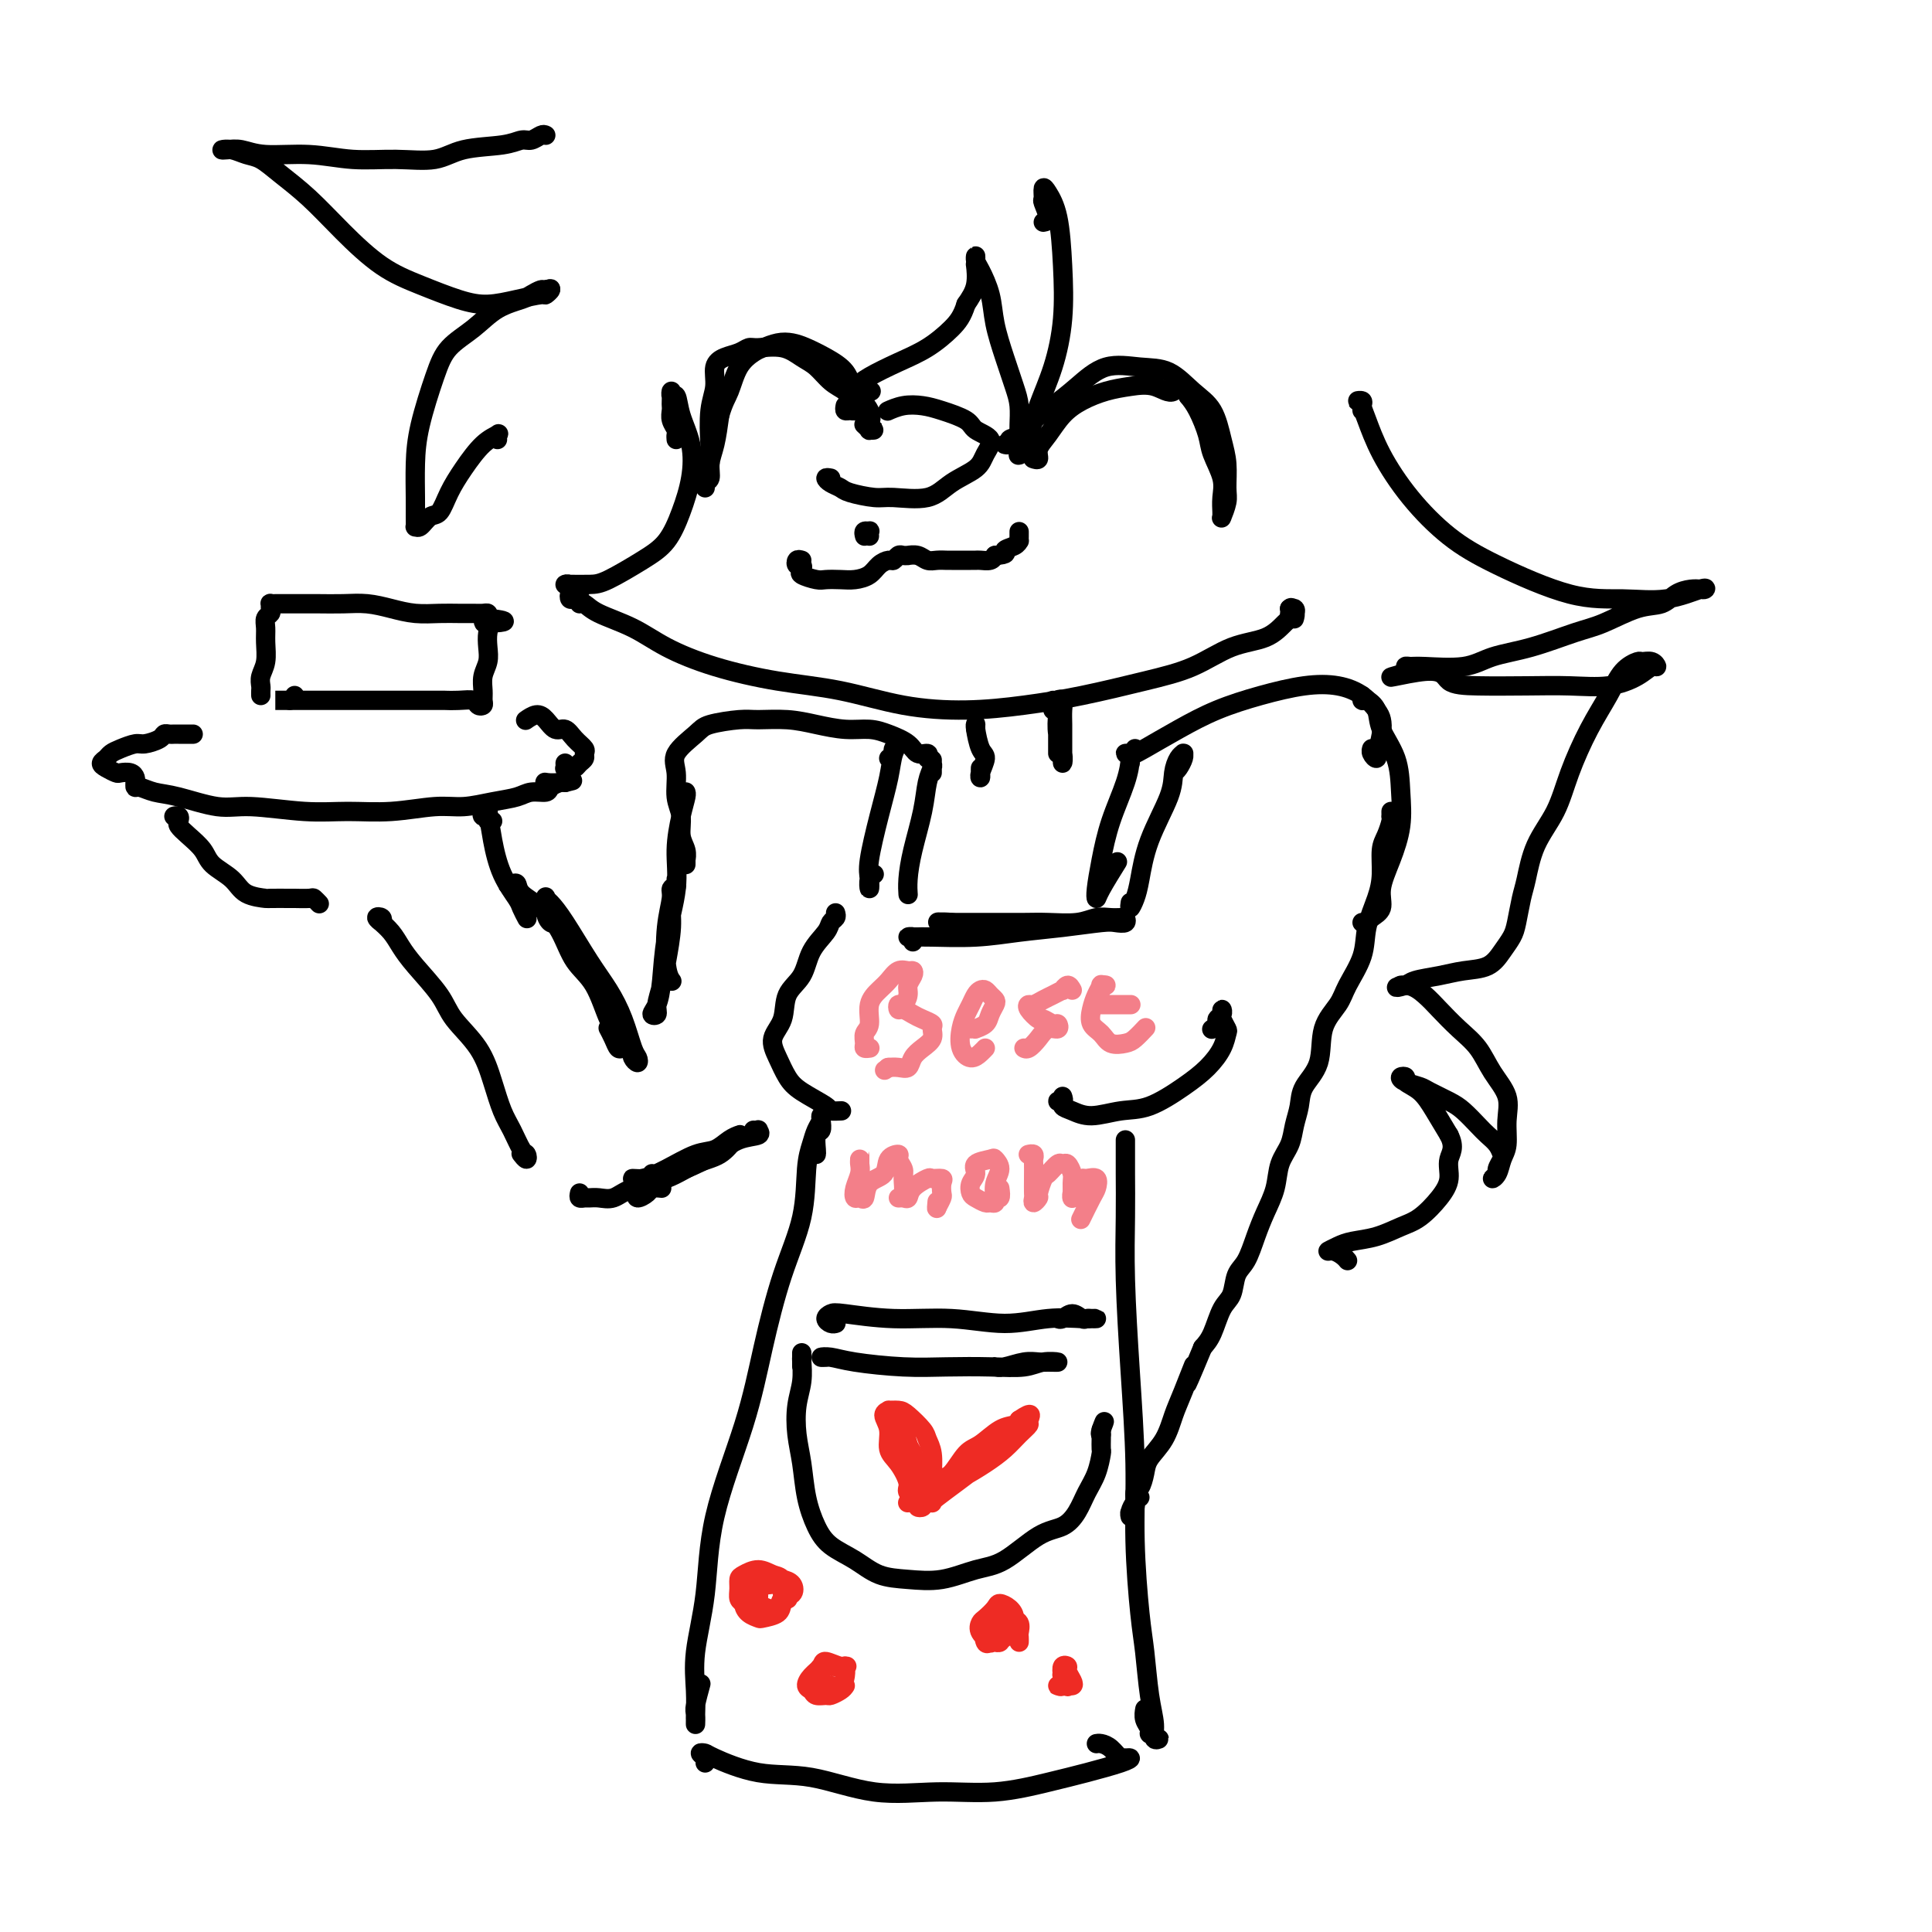 <svg viewBox='0 0 400 400' version='1.1' xmlns='http://www.w3.org/2000/svg' xmlns:xlink='http://www.w3.org/1999/xlink'><g fill='none' stroke='#000000' stroke-width='4' stroke-linecap='round' stroke-linejoin='round'><path d='M140,91c-0.030,-0.356 -0.061,-0.712 0,-1c0.061,-0.288 0.212,-0.509 0,-1c-0.212,-0.491 -0.789,-1.250 -1,-2c-0.211,-0.750 -0.057,-1.489 0,-2c0.057,-0.511 0.019,-0.795 0,-1c-0.019,-0.205 -0.017,-0.332 0,-1c0.017,-0.668 0.050,-1.879 0,-2c-0.050,-0.121 -0.184,0.846 0,1c0.184,0.154 0.685,-0.505 1,0c0.315,0.505 0.444,2.176 1,4c0.556,1.824 1.537,3.803 2,6c0.463,2.197 0.406,4.613 0,7c-0.406,2.387 -1.160,4.745 -2,7c-0.840,2.255 -1.766,4.408 -3,6c-1.234,1.592 -2.776,2.623 -5,4c-2.224,1.377 -5.130,3.100 -7,4c-1.870,0.900 -2.704,0.977 -4,1c-1.296,0.023 -3.054,-0.008 -4,0c-0.946,0.008 -1.078,0.054 -1,0c0.078,-0.054 0.367,-0.207 1,0c0.633,0.207 1.609,0.773 2,1c0.391,0.227 0.195,0.113 0,0'/><path d='M120,125c-0.314,-0.460 -0.628,-0.920 -1,-1c-0.372,-0.080 -0.802,0.218 -1,0c-0.198,-0.218 -0.165,-0.954 0,-1c0.165,-0.046 0.462,0.598 1,1c0.538,0.402 1.316,0.561 2,1c0.684,0.439 1.272,1.157 3,2c1.728,0.843 4.596,1.810 7,3c2.404,1.190 4.346,2.602 7,4c2.654,1.398 6.021,2.782 10,4c3.979,1.218 8.569,2.271 13,3c4.431,0.729 8.703,1.132 13,2c4.297,0.868 8.621,2.199 13,3c4.379,0.801 8.815,1.072 13,1c4.185,-0.072 8.119,-0.488 12,-1c3.881,-0.512 7.710,-1.119 12,-2c4.290,-0.881 9.040,-2.035 13,-3c3.960,-0.965 7.131,-1.739 10,-3c2.869,-1.261 5.435,-3.007 8,-4c2.565,-0.993 5.129,-1.233 7,-2c1.871,-0.767 3.048,-2.061 4,-3c0.952,-0.939 1.679,-1.522 2,-2c0.321,-0.478 0.234,-0.851 0,-1c-0.234,-0.149 -0.617,-0.075 -1,0'/><path d='M267,126c0.713,-0.686 -0.005,0.600 0,1c0.005,0.400 0.732,-0.085 1,0c0.268,0.085 0.077,0.738 0,1c-0.077,0.262 -0.038,0.131 0,0'/><path d='M209,92c-0.547,-0.027 -1.095,-0.055 -1,0c0.095,0.055 0.832,0.192 1,0c0.168,-0.192 -0.231,-0.714 0,-1c0.231,-0.286 1.094,-0.337 2,-1c0.906,-0.663 1.854,-1.939 3,-3c1.146,-1.061 2.490,-1.905 4,-3c1.510,-1.095 3.187,-2.439 5,-4c1.813,-1.561 3.763,-3.340 6,-4c2.237,-0.660 4.760,-0.200 7,0c2.240,0.200 4.198,0.141 6,1c1.802,0.859 3.449,2.635 5,4c1.551,1.365 3.005,2.318 4,4c0.995,1.682 1.531,4.094 2,6c0.469,1.906 0.872,3.305 1,5c0.128,1.695 -0.018,3.684 0,5c0.018,1.316 0.201,1.959 0,3c-0.201,1.041 -0.786,2.481 -1,3c-0.214,0.519 -0.055,0.118 0,0c0.055,-0.118 0.008,0.047 0,0c-0.008,-0.047 0.024,-0.307 0,-1c-0.024,-0.693 -0.103,-1.820 0,-3c0.103,-1.180 0.390,-2.413 0,-4c-0.390,-1.587 -1.455,-3.529 -2,-5c-0.545,-1.471 -0.570,-2.473 -1,-4c-0.430,-1.527 -1.266,-3.579 -2,-5c-0.734,-1.421 -1.367,-2.210 -2,-3'/><path d='M246,82c-1.584,-4.036 -2.044,-1.626 -3,-1c-0.956,0.626 -2.409,-0.532 -4,-1c-1.591,-0.468 -3.322,-0.246 -5,0c-1.678,0.246 -3.305,0.516 -5,1c-1.695,0.484 -3.458,1.181 -5,2c-1.542,0.819 -2.862,1.761 -4,3c-1.138,1.239 -2.095,2.777 -3,4c-0.905,1.223 -1.758,2.132 -2,3c-0.242,0.868 0.127,1.695 0,2c-0.127,0.305 -0.751,0.087 -1,0c-0.249,-0.087 -0.125,-0.044 0,0'/><path d='M175,84c-0.082,0.430 -0.164,0.859 0,1c0.164,0.141 0.575,-0.007 1,0c0.425,0.007 0.865,0.169 1,0c0.135,-0.169 -0.036,-0.668 0,-1c0.036,-0.332 0.278,-0.497 0,-1c-0.278,-0.503 -1.076,-1.344 -2,-2c-0.924,-0.656 -1.974,-1.128 -3,-2c-1.026,-0.872 -2.029,-2.143 -3,-3c-0.971,-0.857 -1.912,-1.298 -3,-2c-1.088,-0.702 -2.325,-1.664 -4,-2c-1.675,-0.336 -3.787,-0.047 -5,0c-1.213,0.047 -1.525,-0.147 -2,0c-0.475,0.147 -1.112,0.637 -2,1c-0.888,0.363 -2.028,0.600 -3,1c-0.972,0.400 -1.776,0.964 -2,2c-0.224,1.036 0.132,2.546 0,4c-0.132,1.454 -0.753,2.853 -1,5c-0.247,2.147 -0.120,5.041 0,7c0.120,1.959 0.232,2.982 0,4c-0.232,1.018 -0.809,2.030 -1,3c-0.191,0.970 0.004,1.900 0,2c-0.004,0.100 -0.208,-0.628 0,-1c0.208,-0.372 0.829,-0.388 1,-1c0.171,-0.612 -0.108,-1.818 0,-3c0.108,-1.182 0.602,-2.338 1,-4c0.398,-1.662 0.699,-3.831 1,-6'/><path d='M149,86c0.839,-2.886 1.435,-3.600 2,-5c0.565,-1.400 1.099,-3.486 2,-5c0.901,-1.514 2.169,-2.456 3,-3c0.831,-0.544 1.225,-0.690 2,-1c0.775,-0.310 1.931,-0.782 3,-1c1.069,-0.218 2.053,-0.180 3,0c0.947,0.180 1.859,0.502 3,1c1.141,0.498 2.513,1.173 4,2c1.487,0.827 3.091,1.805 4,3c0.909,1.195 1.124,2.608 2,4c0.876,1.392 2.413,2.765 3,4c0.587,1.235 0.225,2.332 0,3c-0.225,0.668 -0.313,0.907 0,1c0.313,0.093 1.026,0.039 1,0c-0.026,-0.039 -0.790,-0.062 -1,0c-0.210,0.062 0.136,0.209 0,0c-0.136,-0.209 -0.753,-0.774 -1,-1c-0.247,-0.226 -0.123,-0.113 0,0'/><path d='M179,111c-0.113,-0.431 -0.226,-0.861 0,-1c0.226,-0.139 0.793,0.014 1,0c0.207,-0.014 0.056,-0.196 0,0c-0.056,0.196 -0.016,0.770 0,1c0.016,0.230 0.008,0.115 0,0'/><path d='M172,99c-0.482,-0.089 -0.964,-0.178 -1,0c-0.036,0.178 0.374,0.621 1,1c0.626,0.379 1.469,0.692 2,1c0.531,0.308 0.752,0.609 2,1c1.248,0.391 3.525,0.870 5,1c1.475,0.130 2.149,-0.089 4,0c1.851,0.089 4.881,0.487 7,0c2.119,-0.487 3.328,-1.860 5,-3c1.672,-1.140 3.807,-2.049 5,-3c1.193,-0.951 1.442,-1.946 2,-3c0.558,-1.054 1.423,-2.167 1,-3c-0.423,-0.833 -2.136,-1.387 -3,-2c-0.864,-0.613 -0.880,-1.285 -2,-2c-1.120,-0.715 -3.344,-1.474 -5,-2c-1.656,-0.526 -2.745,-0.821 -4,-1c-1.255,-0.179 -2.677,-0.244 -4,0c-1.323,0.244 -2.549,0.796 -3,1c-0.451,0.204 -0.129,0.058 0,0c0.129,-0.058 0.064,-0.029 0,0'/><path d='M166,116c-0.394,-0.120 -0.788,-0.240 -1,0c-0.212,0.240 -0.243,0.838 0,1c0.243,0.162 0.760,-0.114 1,0c0.240,0.114 0.203,0.619 0,1c-0.203,0.381 -0.571,0.639 0,1c0.571,0.361 2.082,0.827 3,1c0.918,0.173 1.243,0.054 2,0c0.757,-0.054 1.947,-0.043 3,0c1.053,0.043 1.970,0.118 3,0c1.030,-0.118 2.174,-0.428 3,-1c0.826,-0.572 1.334,-1.407 2,-2c0.666,-0.593 1.489,-0.944 2,-1c0.511,-0.056 0.710,0.181 1,0c0.290,-0.181 0.672,-0.782 1,-1c0.328,-0.218 0.602,-0.055 1,0c0.398,0.055 0.921,0.001 1,0c0.079,-0.001 -0.287,0.052 0,0c0.287,-0.052 1.228,-0.210 2,0c0.772,0.210 1.375,0.788 2,1c0.625,0.212 1.270,0.057 2,0c0.730,-0.057 1.544,-0.015 2,0c0.456,0.015 0.555,0.004 1,0c0.445,-0.004 1.236,-0.000 2,0c0.764,0.000 1.500,-0.003 2,0c0.500,0.003 0.763,0.011 1,0c0.237,-0.011 0.448,-0.041 1,0c0.552,0.041 1.443,0.155 2,0c0.557,-0.155 0.778,-0.577 1,-1'/><path d='M206,115c3.132,-0.183 1.964,-0.640 2,-1c0.036,-0.360 1.278,-0.623 2,-1c0.722,-0.377 0.926,-0.868 1,-1c0.074,-0.132 0.020,0.094 0,0c-0.020,-0.094 -0.005,-0.509 0,-1c0.005,-0.491 0.001,-1.060 0,-1c-0.001,0.060 -0.000,0.747 0,1c0.000,0.253 0.000,0.072 0,0c-0.000,-0.072 -0.000,-0.036 0,0'/><path d='M202,151c-0.000,0.113 -0.001,0.227 0,0c0.001,-0.227 0.003,-0.793 0,-1c-0.003,-0.207 -0.010,-0.054 0,0c0.010,0.054 0.037,0.011 0,0c-0.037,-0.011 -0.140,0.012 0,1c0.140,0.988 0.521,2.941 1,4c0.479,1.059 1.057,1.222 1,2c-0.057,0.778 -0.747,2.170 -1,3c-0.253,0.830 -0.068,1.099 0,1c0.068,-0.099 0.018,-0.565 0,-1c-0.018,-0.435 -0.005,-0.839 0,-1c0.005,-0.161 0.003,-0.081 0,0'/><path d='M218,147c0.030,-0.289 0.060,-0.577 0,-1c-0.060,-0.423 -0.208,-0.980 0,-1c0.208,-0.020 0.774,0.497 1,1c0.226,0.503 0.113,0.993 0,2c-0.113,1.007 -0.226,2.531 0,4c0.226,1.469 0.793,2.882 1,4c0.207,1.118 0.056,1.941 0,2c-0.056,0.059 -0.015,-0.645 0,-1c0.015,-0.355 0.005,-0.362 0,-1c-0.005,-0.638 -0.005,-1.909 0,-3c0.005,-1.091 0.015,-2.002 0,-3c-0.015,-0.998 -0.057,-2.083 0,-3c0.057,-0.917 0.211,-1.666 0,-2c-0.211,-0.334 -0.789,-0.253 -1,0c-0.211,0.253 -0.057,0.677 0,1c0.057,0.323 0.015,0.546 0,1c-0.015,0.454 -0.004,1.141 0,2c0.004,0.859 0.001,1.890 0,3c-0.001,1.110 -0.000,2.299 0,3c0.000,0.701 0.000,0.915 0,1c-0.000,0.085 -0.000,0.043 0,0'/><path d='M235,155c-0.286,0.422 -0.572,0.845 -1,1c-0.428,0.155 -0.998,0.044 -1,0c-0.002,-0.044 0.565,-0.021 1,0c0.435,0.021 0.738,0.038 1,0c0.262,-0.038 0.483,-0.133 2,-1c1.517,-0.867 4.330,-2.507 7,-4c2.670,-1.493 5.197,-2.840 8,-4c2.803,-1.160 5.882,-2.133 9,-3c3.118,-0.867 6.275,-1.628 9,-2c2.725,-0.372 5.018,-0.355 7,0c1.982,0.355 3.652,1.049 5,2c1.348,0.951 2.375,2.159 3,3c0.625,0.841 0.848,1.316 1,2c0.152,0.684 0.233,1.578 0,3c-0.233,1.422 -0.780,3.372 -1,4c-0.220,0.628 -0.111,-0.067 0,0c0.111,0.067 0.226,0.894 0,1c-0.226,0.106 -0.792,-0.510 -1,-1c-0.208,-0.490 -0.060,-0.854 0,-1c0.060,-0.146 0.030,-0.073 0,0'/><path d='M192,157c0.192,-0.469 0.384,-0.939 0,-1c-0.384,-0.061 -1.343,0.286 -2,0c-0.657,-0.286 -1.013,-1.204 -2,-2c-0.987,-0.796 -2.603,-1.471 -4,-2c-1.397,-0.529 -2.573,-0.912 -4,-1c-1.427,-0.088 -3.106,0.119 -5,0c-1.894,-0.119 -4.003,-0.565 -6,-1c-1.997,-0.435 -3.884,-0.858 -6,-1c-2.116,-0.142 -4.463,-0.001 -6,0c-1.537,0.001 -2.264,-0.136 -4,0c-1.736,0.136 -4.480,0.546 -6,1c-1.520,0.454 -1.815,0.953 -3,2c-1.185,1.047 -3.261,2.643 -4,4c-0.739,1.357 -0.142,2.474 0,4c0.142,1.526 -0.172,3.460 0,5c0.172,1.540 0.831,2.685 1,4c0.169,1.315 -0.151,2.801 0,4c0.151,1.199 0.772,2.111 1,3c0.228,0.889 0.061,1.754 0,2c-0.061,0.246 -0.016,-0.126 0,0c0.016,0.126 0.005,0.750 0,1c-0.005,0.250 -0.002,0.125 0,0'/><path d='M173,189c0.105,0.347 0.209,0.694 0,1c-0.209,0.306 -0.732,0.573 -1,1c-0.268,0.427 -0.280,1.016 -1,2c-0.720,0.984 -2.149,2.363 -3,4c-0.851,1.637 -1.126,3.532 -2,5c-0.874,1.468 -2.348,2.507 -3,4c-0.652,1.493 -0.484,3.438 -1,5c-0.516,1.562 -1.717,2.740 -2,4c-0.283,1.260 0.353,2.600 1,4c0.647,1.400 1.305,2.858 2,4c0.695,1.142 1.426,1.966 3,3c1.574,1.034 3.991,2.277 5,3c1.009,0.723 0.611,0.926 1,1c0.389,0.074 1.566,0.020 2,0c0.434,-0.020 0.124,-0.006 0,0c-0.124,0.006 -0.062,0.003 0,0'/><path d='M220,227c0.146,0.416 0.293,0.832 0,1c-0.293,0.168 -1.025,0.088 -1,0c0.025,-0.088 0.806,-0.185 1,0c0.194,0.185 -0.198,0.652 0,1c0.198,0.348 0.985,0.579 2,1c1.015,0.421 2.256,1.033 4,1c1.744,-0.033 3.991,-0.711 6,-1c2.009,-0.289 3.782,-0.190 6,-1c2.218,-0.810 4.883,-2.531 7,-4c2.117,-1.469 3.688,-2.688 5,-4c1.312,-1.312 2.366,-2.718 3,-4c0.634,-1.282 0.849,-2.439 1,-3c0.151,-0.561 0.238,-0.526 0,-1c-0.238,-0.474 -0.800,-1.459 -1,-2c-0.200,-0.541 -0.039,-0.640 0,-1c0.039,-0.360 -0.046,-0.983 0,-1c0.046,-0.017 0.222,0.570 0,1c-0.222,0.430 -0.843,0.703 -1,1c-0.157,0.297 0.150,0.618 0,1c-0.150,0.382 -0.757,0.823 -1,1c-0.243,0.177 -0.121,0.088 0,0'/><path d='M234,158c0.039,-0.309 0.077,-0.618 0,-1c-0.077,-0.382 -0.271,-0.836 0,-1c0.271,-0.164 1.005,-0.038 1,0c-0.005,0.038 -0.750,-0.011 -1,0c-0.250,0.011 -0.004,0.082 0,1c0.004,0.918 -0.234,2.681 -1,5c-0.766,2.319 -2.061,5.193 -3,8c-0.939,2.807 -1.523,5.546 -2,8c-0.477,2.454 -0.849,4.622 -1,6c-0.151,1.378 -0.082,1.967 0,2c0.082,0.033 0.176,-0.491 1,-2c0.824,-1.509 2.378,-4.003 3,-5c0.622,-0.997 0.311,-0.499 0,0'/><path d='M243,160c0.310,-0.227 0.620,-0.453 1,-1c0.380,-0.547 0.831,-1.413 1,-2c0.169,-0.587 0.056,-0.895 0,-1c-0.056,-0.105 -0.054,-0.006 0,0c0.054,0.006 0.159,-0.080 0,0c-0.159,0.080 -0.581,0.328 -1,1c-0.419,0.672 -0.833,1.769 -1,3c-0.167,1.231 -0.087,2.597 -1,5c-0.913,2.403 -2.819,5.841 -4,9c-1.181,3.159 -1.637,6.037 -2,8c-0.363,1.963 -0.633,3.011 -1,4c-0.367,0.989 -0.829,1.920 -1,2c-0.171,0.080 -0.049,-0.691 0,-1c0.049,-0.309 0.024,-0.154 0,0'/><path d='M184,157c0.460,-0.349 0.920,-0.697 1,-1c0.080,-0.303 -0.219,-0.560 0,-1c0.219,-0.440 0.955,-1.061 1,-1c0.045,0.061 -0.601,0.806 -1,2c-0.399,1.194 -0.552,2.837 -1,5c-0.448,2.163 -1.193,4.846 -2,8c-0.807,3.154 -1.677,6.778 -2,9c-0.323,2.222 -0.100,3.040 0,4c0.100,0.960 0.078,2.061 0,2c-0.078,-0.061 -0.213,-1.286 0,-2c0.213,-0.714 0.775,-0.918 1,-1c0.225,-0.082 0.112,-0.041 0,0'/><path d='M193,160c0.000,-0.347 0.001,-0.694 0,-1c-0.001,-0.306 -0.003,-0.572 0,-1c0.003,-0.428 0.013,-1.016 0,-1c-0.013,0.016 -0.048,0.638 0,1c0.048,0.362 0.181,0.463 0,1c-0.181,0.537 -0.675,1.510 -1,3c-0.325,1.490 -0.479,3.496 -1,6c-0.521,2.504 -1.408,5.506 -2,8c-0.592,2.494 -0.890,4.479 -1,6c-0.110,1.521 -0.031,2.577 0,3c0.031,0.423 0.016,0.211 0,0'/><path d='M189,195c0.138,-0.423 0.276,-0.846 0,-1c-0.276,-0.154 -0.965,-0.041 -1,0c-0.035,0.041 0.584,0.008 1,0c0.416,-0.008 0.628,0.009 1,0c0.372,-0.009 0.904,-0.045 3,0c2.096,0.045 5.754,0.169 9,0c3.246,-0.169 6.079,-0.633 9,-1c2.921,-0.367 5.931,-0.638 9,-1c3.069,-0.362 6.196,-0.815 8,-1c1.804,-0.185 2.285,-0.102 3,0c0.715,0.102 1.665,0.224 2,0c0.335,-0.224 0.057,-0.793 0,-1c-0.057,-0.207 0.108,-0.052 0,0c-0.108,0.052 -0.489,-0.000 -1,0c-0.511,0.000 -1.152,0.053 -2,0c-0.848,-0.053 -1.903,-0.210 -3,0c-1.097,0.210 -2.235,0.788 -4,1c-1.765,0.212 -4.158,0.057 -6,0c-1.842,-0.057 -3.135,-0.015 -5,0c-1.865,0.015 -4.304,0.004 -6,0c-1.696,-0.004 -2.651,-0.001 -4,0c-1.349,0.001 -3.094,0.000 -4,0c-0.906,-0.000 -0.973,-0.000 -1,0c-0.027,0.000 -0.013,0.000 0,0'/><path d='M197,191c-5.381,-0.060 -1.833,-0.208 0,0c1.833,0.208 1.952,0.774 2,1c0.048,0.226 0.024,0.113 0,0'/><path d='M169,239c0.030,-0.100 0.060,-0.199 0,-1c-0.060,-0.801 -0.212,-2.303 0,-3c0.212,-0.697 0.786,-0.588 1,-1c0.214,-0.412 0.069,-1.346 0,-2c-0.069,-0.654 -0.060,-1.030 0,-1c0.060,0.030 0.173,0.464 0,1c-0.173,0.536 -0.633,1.175 -1,2c-0.367,0.825 -0.643,1.838 -1,3c-0.357,1.162 -0.795,2.474 -1,5c-0.205,2.526 -0.177,6.265 -1,10c-0.823,3.735 -2.495,7.467 -4,12c-1.505,4.533 -2.842,9.869 -4,15c-1.158,5.131 -2.139,10.058 -4,16c-1.861,5.942 -4.604,12.899 -6,19c-1.396,6.101 -1.446,11.346 -2,16c-0.554,4.654 -1.613,8.717 -2,12c-0.387,3.283 -0.104,5.787 0,8c0.104,2.213 0.027,4.134 0,5c-0.027,0.866 -0.003,0.676 0,1c0.003,0.324 -0.013,1.162 0,1c0.013,-0.162 0.056,-1.325 0,-2c-0.056,-0.675 -0.211,-0.861 0,-2c0.211,-1.139 0.788,-3.230 1,-4c0.212,-0.770 0.061,-0.220 0,0c-0.061,0.220 -0.030,0.110 0,0'/><path d='M233,237c0.000,-0.532 0.000,-1.064 0,-1c-0.000,0.064 -0.001,0.723 0,1c0.001,0.277 0.003,0.171 0,1c-0.003,0.829 -0.011,2.592 0,5c0.011,2.408 0.041,5.462 0,9c-0.041,3.538 -0.152,7.562 0,13c0.152,5.438 0.565,12.291 1,19c0.435,6.709 0.890,13.273 1,19c0.110,5.727 -0.124,10.619 0,16c0.124,5.381 0.606,11.253 1,15c0.394,3.747 0.699,5.368 1,8c0.301,2.632 0.598,6.276 1,9c0.402,2.724 0.907,4.530 1,6c0.093,1.470 -0.228,2.605 0,3c0.228,0.395 1.004,0.051 1,0c-0.004,-0.051 -0.790,0.191 -1,0c-0.210,-0.191 0.154,-0.815 0,-1c-0.154,-0.185 -0.826,0.069 -1,0c-0.174,-0.069 0.149,-0.462 0,-1c-0.149,-0.538 -0.771,-1.222 -1,-2c-0.229,-0.778 -0.065,-1.651 0,-2c0.065,-0.349 0.033,-0.175 0,0'/><path d='M146,365c0.142,-0.311 0.284,-0.622 0,-1c-0.284,-0.378 -0.995,-0.822 -1,-1c-0.005,-0.178 0.695,-0.089 1,0c0.305,0.089 0.215,0.177 2,1c1.785,0.823 5.445,2.380 9,3c3.555,0.620 7.005,0.304 11,1c3.995,0.696 8.537,2.405 13,3c4.463,0.595 8.848,0.076 13,0c4.152,-0.076 8.070,0.291 12,0c3.930,-0.291 7.872,-1.241 11,-2c3.128,-0.759 5.441,-1.328 8,-2c2.559,-0.672 5.363,-1.446 7,-2c1.637,-0.554 2.107,-0.887 2,-1c-0.107,-0.113 -0.792,-0.006 -1,0c-0.208,0.006 0.060,-0.089 0,0c-0.060,0.089 -0.447,0.364 -1,0c-0.553,-0.364 -1.272,-1.366 -2,-2c-0.728,-0.634 -1.465,-0.902 -2,-1c-0.535,-0.098 -0.867,-0.028 -1,0c-0.133,0.028 -0.066,0.014 0,0'/><path d='M173,274c0.077,-0.023 0.154,-0.046 0,0c-0.154,0.046 -0.539,0.160 -1,0c-0.461,-0.160 -0.999,-0.594 -1,-1c-0.001,-0.406 0.534,-0.783 1,-1c0.466,-0.217 0.863,-0.272 3,0c2.137,0.272 6.016,0.872 10,1c3.984,0.128 8.075,-0.214 12,0c3.925,0.214 7.683,0.986 11,1c3.317,0.014 6.192,-0.728 9,-1c2.808,-0.272 5.548,-0.073 7,0c1.452,0.073 1.616,0.021 2,0c0.384,-0.021 0.987,-0.010 1,0c0.013,0.010 -0.563,0.021 -1,0c-0.437,-0.021 -0.734,-0.072 -1,0c-0.266,0.072 -0.502,0.268 -1,0c-0.498,-0.268 -1.257,-1.000 -2,-1c-0.743,-0.000 -1.469,0.731 -2,1c-0.531,0.269 -0.866,0.077 -1,0c-0.134,-0.077 -0.067,-0.038 0,0'/><path d='M171,281c0.151,-0.006 0.302,-0.012 0,0c-0.302,0.012 -1.057,0.042 -1,0c0.057,-0.042 0.925,-0.155 2,0c1.075,0.155 2.356,0.578 5,1c2.644,0.422 6.650,0.841 10,1c3.350,0.159 6.045,0.057 9,0c2.955,-0.057 6.169,-0.068 9,0c2.831,0.068 5.279,0.215 7,0c1.721,-0.215 2.716,-0.791 4,-1c1.284,-0.209 2.856,-0.052 3,0c0.144,0.052 -1.142,-0.000 -2,0c-0.858,0.000 -1.288,0.052 -2,0c-0.712,-0.052 -1.706,-0.210 -3,0c-1.294,0.210 -2.887,0.787 -4,1c-1.113,0.213 -1.747,0.061 -2,0c-0.253,-0.061 -0.127,-0.030 0,0'/><path d='M166,283c-0.000,-0.347 -0.000,-0.695 0,-1c0.000,-0.305 0.001,-0.568 0,-1c-0.001,-0.432 -0.004,-1.034 0,-1c0.004,0.034 0.014,0.703 0,1c-0.014,0.297 -0.053,0.222 0,1c0.053,0.778 0.199,2.408 0,4c-0.199,1.592 -0.741,3.146 -1,5c-0.259,1.854 -0.234,4.008 0,6c0.234,1.992 0.676,3.820 1,6c0.324,2.180 0.528,4.710 1,7c0.472,2.290 1.212,4.340 2,6c0.788,1.660 1.625,2.930 3,4c1.375,1.070 3.287,1.940 5,3c1.713,1.060 3.229,2.309 5,3c1.771,0.691 3.799,0.823 6,1c2.201,0.177 4.574,0.400 7,0c2.426,-0.400 4.905,-1.422 7,-2c2.095,-0.578 3.807,-0.713 6,-2c2.193,-1.287 4.867,-3.725 7,-5c2.133,-1.275 3.724,-1.386 5,-2c1.276,-0.614 2.237,-1.732 3,-3c0.763,-1.268 1.329,-2.686 2,-4c0.671,-1.314 1.448,-2.523 2,-4c0.552,-1.477 0.880,-3.223 1,-4c0.120,-0.777 0.032,-0.587 0,-1c-0.032,-0.413 -0.009,-1.430 0,-2c0.009,-0.570 0.002,-0.692 0,-1c-0.002,-0.308 -0.001,-0.802 0,-1c0.001,-0.198 0.000,-0.099 0,0'/><path d='M228,296c1.238,-3.155 0.333,-1.042 0,0c-0.333,1.042 -0.095,1.012 0,1c0.095,-0.012 0.048,-0.006 0,0'/><path d='M282,145c0.015,-0.546 0.029,-1.092 0,-1c-0.029,0.092 -0.103,0.823 0,1c0.103,0.177 0.381,-0.198 1,0c0.619,0.198 1.579,0.970 2,2c0.421,1.030 0.304,2.318 1,4c0.696,1.682 2.207,3.758 3,6c0.793,2.242 0.869,4.649 1,7c0.131,2.351 0.315,4.647 0,7c-0.315,2.353 -1.131,4.764 -2,7c-0.869,2.236 -1.792,4.298 -2,6c-0.208,1.702 0.298,3.044 0,4c-0.298,0.956 -1.399,1.524 -2,2c-0.601,0.476 -0.700,0.859 -1,1c-0.300,0.141 -0.800,0.040 -1,0c-0.200,-0.040 -0.100,-0.020 0,0'/><path d='M288,168c0.006,0.433 0.012,0.866 0,1c-0.012,0.134 -0.041,-0.030 0,0c0.041,0.030 0.153,0.253 0,1c-0.153,0.747 -0.570,2.018 -1,3c-0.430,0.982 -0.873,1.674 -1,3c-0.127,1.326 0.061,3.285 0,5c-0.061,1.715 -0.371,3.185 -1,5c-0.629,1.815 -1.577,3.974 -2,6c-0.423,2.026 -0.321,3.920 -1,6c-0.679,2.080 -2.140,4.345 -3,6c-0.860,1.655 -1.119,2.700 -2,4c-0.881,1.300 -2.383,2.854 -3,5c-0.617,2.146 -0.349,4.885 -1,7c-0.651,2.115 -2.220,3.607 -3,5c-0.780,1.393 -0.772,2.685 -1,4c-0.228,1.315 -0.694,2.651 -1,4c-0.306,1.349 -0.452,2.712 -1,4c-0.548,1.288 -1.497,2.502 -2,4c-0.503,1.498 -0.558,3.281 -1,5c-0.442,1.719 -1.269,3.374 -2,5c-0.731,1.626 -1.365,3.224 -2,5c-0.635,1.776 -1.272,3.732 -2,5c-0.728,1.268 -1.546,1.848 -2,3c-0.454,1.152 -0.544,2.876 -1,4c-0.456,1.124 -1.277,1.649 -2,3c-0.723,1.351 -1.350,3.529 -2,5c-0.650,1.471 -1.325,2.236 -2,3'/><path d='M249,279c-5.464,13.197 -2.623,5.689 -2,4c0.623,-1.689 -0.971,2.442 -2,5c-1.029,2.558 -1.494,3.544 -2,5c-0.506,1.456 -1.054,3.382 -2,5c-0.946,1.618 -2.291,2.927 -3,4c-0.709,1.073 -0.782,1.908 -1,3c-0.218,1.092 -0.580,2.441 -1,3c-0.420,0.559 -0.898,0.330 -1,1c-0.102,0.670 0.172,2.240 0,3c-0.172,0.760 -0.788,0.712 -1,1c-0.212,0.288 -0.018,0.914 0,1c0.018,0.086 -0.139,-0.369 0,-1c0.139,-0.631 0.576,-1.439 1,-2c0.424,-0.561 0.835,-0.875 1,-1c0.165,-0.125 0.082,-0.063 0,0'/><path d='M28,162c-0.048,0.449 -0.096,0.899 0,1c0.096,0.101 0.337,-0.146 1,0c0.663,0.146 1.749,0.684 3,1c1.251,0.316 2.666,0.410 5,1c2.334,0.590 5.586,1.676 8,2c2.414,0.324 3.989,-0.113 7,0c3.011,0.113 7.458,0.777 11,1c3.542,0.223 6.179,0.004 9,0c2.821,-0.004 5.826,0.206 9,0c3.174,-0.206 6.515,-0.830 9,-1c2.485,-0.170 4.112,0.113 6,0c1.888,-0.113 4.035,-0.621 6,-1c1.965,-0.379 3.749,-0.627 5,-1c1.251,-0.373 1.971,-0.870 3,-1c1.029,-0.130 2.367,0.109 3,0c0.633,-0.109 0.562,-0.565 1,-1c0.438,-0.435 1.385,-0.849 2,-1c0.615,-0.151 0.896,-0.041 1,0c0.104,0.041 0.030,0.012 0,0c-0.030,-0.012 -0.015,-0.006 0,0'/><path d='M117,162c3.204,-0.774 0.715,-0.207 -1,0c-1.715,0.207 -2.654,0.056 -3,0c-0.346,-0.056 -0.099,-0.016 0,0c0.099,0.016 0.049,0.008 0,0'/><path d='M28,162c0.057,-0.311 0.114,-0.622 0,-1c-0.114,-0.378 -0.399,-0.822 -1,-1c-0.601,-0.178 -1.517,-0.089 -2,0c-0.483,0.089 -0.533,0.178 -1,0c-0.467,-0.178 -1.350,-0.625 -2,-1c-0.650,-0.375 -1.068,-0.679 -1,-1c0.068,-0.321 0.622,-0.660 1,-1c0.378,-0.340 0.581,-0.682 1,-1c0.419,-0.318 1.054,-0.611 2,-1c0.946,-0.389 2.204,-0.875 3,-1c0.796,-0.125 1.130,0.110 2,0c0.870,-0.110 2.274,-0.565 3,-1c0.726,-0.435 0.772,-0.849 1,-1c0.228,-0.151 0.638,-0.041 1,0c0.362,0.041 0.675,0.011 1,0c0.325,-0.011 0.662,-0.003 1,0c0.338,0.003 0.678,0.001 1,0c0.322,-0.001 0.625,-0.000 1,0c0.375,0.000 0.821,0.000 1,0c0.179,-0.000 0.089,-0.000 0,0'/><path d='M117,158c0.024,0.421 0.048,0.842 0,1c-0.048,0.158 -0.167,0.054 0,0c0.167,-0.054 0.619,-0.056 1,0c0.381,0.056 0.692,0.170 1,0c0.308,-0.170 0.612,-0.625 1,-1c0.388,-0.375 0.858,-0.669 1,-1c0.142,-0.331 -0.045,-0.700 0,-1c0.045,-0.300 0.321,-0.532 0,-1c-0.321,-0.468 -1.240,-1.174 -2,-2c-0.760,-0.826 -1.360,-1.773 -2,-2c-0.640,-0.227 -1.321,0.265 -2,0c-0.679,-0.265 -1.357,-1.288 -2,-2c-0.643,-0.712 -1.250,-1.115 -2,-1c-0.750,0.115 -1.643,0.747 -2,1c-0.357,0.253 -0.179,0.126 0,0'/><path d='M54,144c-0.008,-0.353 -0.016,-0.706 0,-1c0.016,-0.294 0.057,-0.529 0,-1c-0.057,-0.471 -0.212,-1.176 0,-2c0.212,-0.824 0.793,-1.765 1,-3c0.207,-1.235 0.041,-2.765 0,-4c-0.041,-1.235 0.042,-2.177 0,-3c-0.042,-0.823 -0.208,-1.527 0,-2c0.208,-0.473 0.791,-0.715 1,-1c0.209,-0.285 0.044,-0.612 0,-1c-0.044,-0.388 0.032,-0.836 0,-1c-0.032,-0.164 -0.171,-0.044 0,0c0.171,0.044 0.652,0.012 1,0c0.348,-0.012 0.563,-0.003 1,0c0.437,0.003 1.095,0.000 2,0c0.905,-0.000 2.058,0.003 3,0c0.942,-0.003 1.675,-0.011 3,0c1.325,0.011 3.242,0.041 5,0c1.758,-0.041 3.355,-0.155 5,0c1.645,0.155 3.336,0.577 5,1c1.664,0.423 3.300,0.846 5,1c1.700,0.154 3.464,0.041 5,0c1.536,-0.041 2.842,-0.008 4,0c1.158,0.008 2.166,-0.008 3,0c0.834,0.008 1.494,0.041 2,0c0.506,-0.041 0.859,-0.154 1,0c0.141,0.154 0.071,0.577 0,1'/><path d='M101,128c6.652,0.713 1.784,0.995 0,1c-1.784,0.005 -0.482,-0.267 0,0c0.482,0.267 0.143,1.072 0,2c-0.143,0.928 -0.091,1.978 0,3c0.091,1.022 0.221,2.014 0,3c-0.221,0.986 -0.795,1.964 -1,3c-0.205,1.036 -0.043,2.130 0,3c0.043,0.870 -0.035,1.515 0,2c0.035,0.485 0.182,0.809 0,1c-0.182,0.191 -0.695,0.247 -1,0c-0.305,-0.247 -0.404,-0.798 -1,-1c-0.596,-0.202 -1.690,-0.054 -3,0c-1.310,0.054 -2.834,0.014 -3,0c-0.166,-0.014 1.028,-0.004 -1,0c-2.028,0.004 -7.277,0.001 -11,0c-3.723,-0.001 -5.921,-0.000 -8,0c-2.079,0.000 -4.039,0.000 -6,0c-1.961,-0.000 -3.923,-0.000 -5,0c-1.077,0.000 -1.268,0.000 -2,0c-0.732,-0.000 -2.005,-0.000 -2,0c0.005,0.000 1.287,0.000 2,0c0.713,-0.000 0.856,-0.000 1,0'/><path d='M60,145c0.689,-0.222 0.911,-0.778 1,-1c0.089,-0.222 0.044,-0.111 0,0'/><path d='M37,169c-0.533,0.025 -1.066,0.050 -1,0c0.066,-0.050 0.732,-0.176 1,0c0.268,0.176 0.139,0.655 0,1c-0.139,0.345 -0.287,0.556 0,1c0.287,0.444 1.009,1.120 2,2c0.991,0.880 2.253,1.963 3,3c0.747,1.037 0.981,2.029 2,3c1.019,0.971 2.824,1.920 4,3c1.176,1.080 1.724,2.289 3,3c1.276,0.711 3.281,0.923 4,1c0.719,0.077 0.153,0.020 1,0c0.847,-0.020 3.106,-0.002 4,0c0.894,0.002 0.422,-0.013 1,0c0.578,0.013 2.207,0.055 3,0c0.793,-0.055 0.752,-0.207 1,0c0.248,0.207 0.785,0.773 1,1c0.215,0.227 0.107,0.113 0,0'/><path d='M79,191c0.147,-0.389 0.294,-0.779 0,-1c-0.294,-0.221 -1.029,-0.275 -1,0c0.029,0.275 0.824,0.879 1,1c0.176,0.121 -0.265,-0.240 0,0c0.265,0.240 1.237,1.080 2,2c0.763,0.920 1.317,1.920 2,3c0.683,1.080 1.495,2.240 3,4c1.505,1.760 3.701,4.120 5,6c1.299,1.880 1.699,3.282 3,5c1.301,1.718 3.504,3.753 5,6c1.496,2.247 2.285,4.706 3,7c0.715,2.294 1.355,4.423 2,6c0.645,1.577 1.293,2.601 2,4c0.707,1.399 1.471,3.173 2,4c0.529,0.827 0.822,0.706 1,1c0.178,0.294 0.240,1.002 0,1c-0.240,-0.002 -0.783,-0.715 -1,-1c-0.217,-0.285 -0.109,-0.143 0,0'/><path d='M102,170c-0.425,0.121 -0.849,0.241 -1,0c-0.151,-0.241 -0.027,-0.845 0,-1c0.027,-0.155 -0.042,0.137 0,0c0.042,-0.137 0.196,-0.703 0,-1c-0.196,-0.297 -0.741,-0.324 -1,0c-0.259,0.324 -0.230,1.001 0,1c0.230,-0.001 0.663,-0.678 1,0c0.337,0.678 0.577,2.711 1,5c0.423,2.289 1.028,4.834 2,7c0.972,2.166 2.312,3.952 3,5c0.688,1.048 0.724,1.359 1,2c0.276,0.641 0.793,1.612 1,2c0.207,0.388 0.103,0.194 0,0'/><path d='M120,247c-0.094,0.424 -0.188,0.847 0,1c0.188,0.153 0.659,0.035 1,0c0.341,-0.035 0.554,0.014 1,0c0.446,-0.014 1.125,-0.091 2,0c0.875,0.091 1.945,0.349 3,0c1.055,-0.349 2.093,-1.305 4,-2c1.907,-0.695 4.682,-1.128 7,-2c2.318,-0.872 4.178,-2.181 6,-3c1.822,-0.819 3.607,-1.146 5,-2c1.393,-0.854 2.393,-2.236 3,-3c0.607,-0.764 0.822,-0.911 1,-1c0.178,-0.089 0.320,-0.120 0,0c-0.320,0.120 -1.103,0.390 -2,1c-0.897,0.610 -1.907,1.561 -3,2c-1.093,0.439 -2.268,0.367 -4,1c-1.732,0.633 -4.019,1.970 -6,3c-1.981,1.030 -3.655,1.754 -5,2c-1.345,0.246 -2.360,0.014 -2,0c0.360,-0.014 2.097,0.188 3,0c0.903,-0.188 0.972,-0.768 1,-1c0.028,-0.232 0.014,-0.116 0,0'/><path d='M106,183c-0.507,-0.012 -1.014,-0.024 -1,0c0.014,0.024 0.549,0.083 1,0c0.451,-0.083 0.819,-0.308 1,0c0.181,0.308 0.177,1.149 1,2c0.823,0.851 2.475,1.712 4,3c1.525,1.288 2.923,3.002 4,5c1.077,1.998 1.832,4.279 3,6c1.168,1.721 2.748,2.882 4,5c1.252,2.118 2.175,5.194 3,7c0.825,1.806 1.553,2.342 2,3c0.447,0.658 0.615,1.439 1,2c0.385,0.561 0.989,0.903 1,1c0.011,0.097 -0.572,-0.051 -1,0c-0.428,0.051 -0.702,0.302 -1,0c-0.298,-0.302 -0.619,-1.158 -1,-2c-0.381,-0.842 -0.823,-1.669 -1,-2c-0.177,-0.331 -0.088,-0.165 0,0'/><path d='M115,191c-0.308,0.136 -0.617,0.273 -1,0c-0.383,-0.273 -0.842,-0.954 -1,-2c-0.158,-1.046 -0.017,-2.455 0,-3c0.017,-0.545 -0.092,-0.227 0,0c0.092,0.227 0.384,0.361 1,1c0.616,0.639 1.555,1.782 3,4c1.445,2.218 3.396,5.511 5,8c1.604,2.489 2.862,4.174 4,6c1.138,1.826 2.158,3.793 3,6c0.842,2.207 1.508,4.654 2,6c0.492,1.346 0.811,1.590 1,2c0.189,0.410 0.246,0.986 0,1c-0.246,0.014 -0.797,-0.535 -1,-1c-0.203,-0.465 -0.058,-0.847 0,-1c0.058,-0.153 0.029,-0.076 0,0'/><path d='M142,164c0.006,0.010 0.011,0.019 0,0c-0.011,-0.019 -0.040,-0.067 0,0c0.040,0.067 0.148,0.251 0,1c-0.148,0.749 -0.550,2.065 -1,4c-0.450,1.935 -0.946,4.489 -1,7c-0.054,2.511 0.335,4.977 0,8c-0.335,3.023 -1.392,6.601 -2,10c-0.608,3.399 -0.766,6.619 -1,9c-0.234,2.381 -0.543,3.922 -1,5c-0.457,1.078 -1.062,1.691 -1,2c0.062,0.309 0.791,0.313 1,0c0.209,-0.313 -0.103,-0.944 0,-2c0.103,-1.056 0.620,-2.537 1,-4c0.380,-1.463 0.623,-2.908 1,-5c0.377,-2.092 0.887,-4.831 1,-7c0.113,-2.169 -0.170,-3.769 0,-5c0.170,-1.231 0.793,-2.092 1,-3c0.207,-0.908 -0.000,-1.864 0,-2c0.000,-0.136 0.209,0.547 0,1c-0.209,0.453 -0.837,0.675 -1,1c-0.163,0.325 0.139,0.753 0,2c-0.139,1.247 -0.718,3.314 -1,6c-0.282,2.686 -0.268,5.992 0,8c0.268,2.008 0.791,2.716 1,3c0.209,0.284 0.105,0.142 0,0'/><path d='M137,246c-0.791,-0.074 -1.582,-0.149 -2,0c-0.418,0.149 -0.464,0.521 -1,1c-0.536,0.479 -1.562,1.064 -2,1c-0.438,-0.064 -0.289,-0.779 0,-1c0.289,-0.221 0.719,0.051 1,0c0.281,-0.051 0.412,-0.427 1,-1c0.588,-0.573 1.633,-1.344 3,-2c1.367,-0.656 3.056,-1.199 5,-2c1.944,-0.801 4.144,-1.861 6,-3c1.856,-1.139 3.369,-2.358 5,-3c1.631,-0.642 3.379,-0.708 4,-1c0.621,-0.292 0.115,-0.810 0,-1c-0.115,-0.190 0.161,-0.051 0,0c-0.161,0.051 -0.760,0.015 -1,0c-0.240,-0.015 -0.120,-0.007 0,0'/><path d='M216,46c0.537,-0.097 1.074,-0.193 1,-1c-0.074,-0.807 -0.759,-2.324 -1,-3c-0.241,-0.676 -0.037,-0.510 0,-1c0.037,-0.490 -0.094,-1.636 0,-2c0.094,-0.364 0.413,0.056 1,1c0.587,0.944 1.444,2.414 2,5c0.556,2.586 0.813,6.287 1,10c0.187,3.713 0.305,7.437 0,11c-0.305,3.563 -1.034,6.964 -2,10c-0.966,3.036 -2.168,5.706 -3,8c-0.832,2.294 -1.295,4.213 -2,6c-0.705,1.787 -1.653,3.441 -2,4c-0.347,0.559 -0.092,0.022 0,0c0.092,-0.022 0.022,0.471 0,0c-0.022,-0.471 0.002,-1.905 0,-3c-0.002,-1.095 -0.032,-1.852 0,-3c0.032,-1.148 0.126,-2.686 0,-4c-0.126,-1.314 -0.471,-2.404 -1,-4c-0.529,-1.596 -1.242,-3.698 -2,-6c-0.758,-2.302 -1.562,-4.803 -2,-7c-0.438,-2.197 -0.510,-4.089 -1,-6c-0.490,-1.911 -1.399,-3.842 -2,-5c-0.601,-1.158 -0.893,-1.543 -1,-2c-0.107,-0.457 -0.027,-0.986 0,-1c0.027,-0.014 0.002,0.488 0,1c-0.002,0.512 0.020,1.034 0,1c-0.020,-0.034 -0.082,-0.625 0,0c0.082,0.625 0.309,2.464 0,4c-0.309,1.536 -1.155,2.768 -2,4'/><path d='M200,63c-0.760,2.474 -1.659,3.661 -3,5c-1.341,1.339 -3.124,2.832 -5,4c-1.876,1.168 -3.844,2.012 -6,3c-2.156,0.988 -4.500,2.121 -6,3c-1.500,0.879 -2.156,1.503 -3,2c-0.844,0.497 -1.875,0.865 -2,1c-0.125,0.135 0.657,0.036 1,0c0.343,-0.036 0.246,-0.010 1,0c0.754,0.010 2.358,0.003 3,0c0.642,-0.003 0.321,-0.001 0,0'/><path d='M113,28c-0.239,-0.120 -0.478,-0.241 -1,0c-0.522,0.241 -1.326,0.843 -2,1c-0.674,0.157 -1.219,-0.130 -2,0c-0.781,0.130 -1.798,0.677 -4,1c-2.202,0.323 -5.589,0.422 -8,1c-2.411,0.578 -3.845,1.634 -6,2c-2.155,0.366 -5.031,0.042 -8,0c-2.969,-0.042 -6.031,0.199 -9,0c-2.969,-0.199 -5.844,-0.838 -9,-1c-3.156,-0.162 -6.592,0.152 -9,0c-2.408,-0.152 -3.789,-0.769 -5,-1c-1.211,-0.231 -2.253,-0.074 -3,0c-0.747,0.074 -1.199,0.066 -1,0c0.199,-0.066 1.047,-0.190 2,0c0.953,0.190 2.009,0.694 3,1c0.991,0.306 1.918,0.413 3,1c1.082,0.587 2.320,1.654 4,3c1.680,1.346 3.803,2.969 6,5c2.197,2.031 4.470,4.468 7,7c2.530,2.532 5.319,5.159 8,7c2.681,1.841 5.255,2.896 8,4c2.745,1.104 5.663,2.258 8,3c2.337,0.742 4.095,1.071 6,1c1.905,-0.071 3.958,-0.541 6,-1c2.042,-0.459 4.073,-0.907 5,-1c0.927,-0.093 0.750,0.167 1,0c0.250,-0.167 0.929,-0.762 1,-1c0.071,-0.238 -0.464,-0.119 -1,0'/><path d='M113,60c1.889,-0.451 0.610,-0.078 0,0c-0.610,0.078 -0.552,-0.139 -1,0c-0.448,0.139 -1.401,0.633 -2,1c-0.599,0.367 -0.845,0.606 -2,1c-1.155,0.394 -3.220,0.942 -5,2c-1.780,1.058 -3.276,2.626 -5,4c-1.724,1.374 -3.677,2.555 -5,4c-1.323,1.445 -2.015,3.153 -3,6c-0.985,2.847 -2.264,6.833 -3,10c-0.736,3.167 -0.930,5.513 -1,8c-0.070,2.487 -0.017,5.113 0,7c0.017,1.887 -0.004,3.034 0,4c0.004,0.966 0.031,1.750 0,2c-0.031,0.250 -0.122,-0.035 0,0c0.122,0.035 0.458,0.391 1,0c0.542,-0.391 1.292,-1.530 2,-2c0.708,-0.470 1.374,-0.273 2,-1c0.626,-0.727 1.211,-2.378 2,-4c0.789,-1.622 1.781,-3.216 3,-5c1.219,-1.784 2.667,-3.760 4,-5c1.333,-1.240 2.553,-1.745 3,-2c0.447,-0.255 0.120,-0.261 0,0c-0.120,0.261 -0.034,0.789 0,1c0.034,0.211 0.017,0.106 0,0'/><path d='M282,85c-0.039,-0.308 -0.078,-0.616 0,-1c0.078,-0.384 0.271,-0.843 0,-1c-0.271,-0.157 -1.008,-0.013 -1,0c0.008,0.013 0.761,-0.107 1,0c0.239,0.107 -0.035,0.439 0,1c0.035,0.561 0.381,1.351 1,3c0.619,1.649 1.512,4.159 3,7c1.488,2.841 3.570,6.015 6,9c2.430,2.985 5.207,5.783 8,8c2.793,2.217 5.603,3.855 10,6c4.397,2.145 10.380,4.799 15,6c4.620,1.201 7.877,0.949 11,1c3.123,0.051 6.114,0.406 9,0c2.886,-0.406 5.668,-1.571 7,-2c1.332,-0.429 1.214,-0.122 1,0c-0.214,0.122 -0.526,0.058 -1,0c-0.474,-0.058 -1.112,-0.111 -2,0c-0.888,0.111 -2.025,0.385 -3,1c-0.975,0.615 -1.787,1.572 -3,2c-1.213,0.428 -2.827,0.327 -5,1c-2.173,0.673 -4.905,2.121 -7,3c-2.095,0.879 -3.552,1.188 -6,2c-2.448,0.812 -5.888,2.127 -9,3c-3.112,0.873 -5.896,1.305 -8,2c-2.104,0.695 -3.528,1.653 -6,2c-2.472,0.347 -5.993,0.083 -8,0c-2.007,-0.083 -2.502,0.016 -3,0c-0.498,-0.016 -0.999,-0.147 -1,0c-0.001,0.147 0.500,0.574 1,1'/><path d='M292,139c-8.844,2.525 -0.952,0.336 3,0c3.952,-0.336 3.966,1.179 5,2c1.034,0.821 3.088,0.947 6,1c2.912,0.053 6.682,0.035 10,0c3.318,-0.035 6.186,-0.085 9,0c2.814,0.085 5.575,0.306 8,0c2.425,-0.306 4.513,-1.139 6,-2c1.487,-0.861 2.373,-1.748 3,-2c0.627,-0.252 0.996,0.133 1,0c0.004,-0.133 -0.357,-0.782 -1,-1c-0.643,-0.218 -1.567,-0.005 -2,0c-0.433,0.005 -0.374,-0.200 -1,0c-0.626,0.200 -1.937,0.803 -3,2c-1.063,1.197 -1.878,2.988 -3,5c-1.122,2.012 -2.552,4.243 -4,7c-1.448,2.757 -2.913,6.038 -4,9c-1.087,2.962 -1.797,5.605 -3,8c-1.203,2.395 -2.899,4.542 -4,7c-1.101,2.458 -1.607,5.227 -2,7c-0.393,1.773 -0.673,2.548 -1,4c-0.327,1.452 -0.701,3.579 -1,5c-0.299,1.421 -0.521,2.135 -1,3c-0.479,0.865 -1.213,1.881 -2,3c-0.787,1.119 -1.625,2.342 -3,3c-1.375,0.658 -3.287,0.751 -5,1c-1.713,0.249 -3.227,0.655 -5,1c-1.773,0.345 -3.805,0.629 -5,1c-1.195,0.371 -1.552,0.831 -2,1c-0.448,0.169 -0.985,0.048 -1,0c-0.015,-0.048 0.493,-0.024 1,0'/><path d='M291,204c-3.301,0.996 -1.555,-0.013 0,0c1.555,0.013 2.919,1.048 4,2c1.081,0.952 1.881,1.821 3,3c1.119,1.179 2.559,2.666 4,4c1.441,1.334 2.884,2.514 4,4c1.116,1.486 1.903,3.279 3,5c1.097,1.721 2.502,3.371 3,5c0.498,1.629 0.090,3.236 0,5c-0.090,1.764 0.138,3.685 0,5c-0.138,1.315 -0.640,2.025 -1,3c-0.360,0.975 -0.576,2.216 -1,3c-0.424,0.784 -1.055,1.112 -1,1c0.055,-0.112 0.797,-0.663 1,-1c0.203,-0.337 -0.134,-0.461 0,-1c0.134,-0.539 0.738,-1.494 1,-2c0.262,-0.506 0.180,-0.562 0,-1c-0.180,-0.438 -0.458,-1.258 -1,-2c-0.542,-0.742 -1.346,-1.407 -2,-2c-0.654,-0.593 -1.157,-1.115 -2,-2c-0.843,-0.885 -2.026,-2.135 -3,-3c-0.974,-0.865 -1.740,-1.346 -3,-2c-1.260,-0.654 -3.013,-1.482 -4,-2c-0.987,-0.518 -1.209,-0.725 -2,-1c-0.791,-0.275 -2.150,-0.619 -3,-1c-0.850,-0.381 -1.189,-0.799 -1,-1c0.189,-0.201 0.907,-0.187 1,0c0.093,0.187 -0.439,0.545 0,1c0.439,0.455 1.849,1.007 3,2c1.151,0.993 2.043,2.427 3,4c0.957,1.573 1.978,3.287 3,5'/><path d='M300,235c1.374,2.641 0.308,3.743 0,5c-0.308,1.257 0.141,2.669 0,4c-0.141,1.331 -0.874,2.580 -2,4c-1.126,1.420 -2.647,3.010 -4,4c-1.353,0.990 -2.539,1.379 -4,2c-1.461,0.621 -3.199,1.472 -5,2c-1.801,0.528 -3.667,0.733 -5,1c-1.333,0.267 -2.133,0.597 -3,1c-0.867,0.403 -1.801,0.879 -2,1c-0.199,0.121 0.339,-0.112 1,0c0.661,0.112 1.447,0.569 2,1c0.553,0.431 0.872,0.838 1,1c0.128,0.162 0.064,0.081 0,0'/></g>
<g fill='none' stroke='#F37F89' stroke-width='4' stroke-linecap='round' stroke-linejoin='round'><path d='M180,217c0.008,-0.001 0.017,-0.002 0,0c-0.017,0.002 -0.058,0.008 0,0c0.058,-0.008 0.216,-0.031 0,0c-0.216,0.031 -0.806,0.115 -1,0c-0.194,-0.115 0.006,-0.429 0,-1c-0.006,-0.571 -0.220,-1.398 0,-2c0.220,-0.602 0.874,-0.978 1,-2c0.126,-1.022 -0.275,-2.690 0,-4c0.275,-1.310 1.226,-2.260 2,-3c0.774,-0.740 1.371,-1.268 2,-2c0.629,-0.732 1.289,-1.668 2,-2c0.711,-0.332 1.473,-0.059 2,0c0.527,0.059 0.818,-0.096 1,0c0.182,0.096 0.255,0.441 0,1c-0.255,0.559 -0.840,1.331 -1,2c-0.160,0.669 0.103,1.236 0,2c-0.103,0.764 -0.571,1.724 -1,2c-0.429,0.276 -0.817,-0.133 -1,0c-0.183,0.133 -0.161,0.809 0,1c0.161,0.191 0.459,-0.104 1,0c0.541,0.104 1.323,0.608 2,1c0.677,0.392 1.247,0.671 2,1c0.753,0.329 1.687,0.706 2,1c0.313,0.294 0.005,0.503 0,1c-0.005,0.497 0.294,1.282 0,2c-0.294,0.718 -1.183,1.369 -2,2c-0.817,0.631 -1.564,1.241 -2,2c-0.436,0.759 -0.560,1.667 -1,2c-0.440,0.333 -1.195,0.090 -2,0c-0.805,-0.090 -1.658,-0.026 -2,0c-0.342,0.026 -0.171,0.013 0,0'/><path d='M184,221c-1.500,1.000 -0.750,0.500 0,0'/><path d='M200,213c-0.079,-0.001 -0.158,-0.003 0,0c0.158,0.003 0.553,0.009 1,0c0.447,-0.009 0.946,-0.034 1,0c0.054,0.034 -0.339,0.125 0,0c0.339,-0.125 1.408,-0.467 2,-1c0.592,-0.533 0.706,-1.257 1,-2c0.294,-0.743 0.769,-1.506 1,-2c0.231,-0.494 0.216,-0.719 0,-1c-0.216,-0.281 -0.635,-0.619 -1,-1c-0.365,-0.381 -0.675,-0.804 -1,-1c-0.325,-0.196 -0.665,-0.164 -1,0c-0.335,0.164 -0.666,0.459 -1,1c-0.334,0.541 -0.672,1.326 -1,2c-0.328,0.674 -0.645,1.235 -1,2c-0.355,0.765 -0.746,1.732 -1,3c-0.254,1.268 -0.369,2.837 0,4c0.369,1.163 1.223,1.920 2,2c0.777,0.080 1.479,-0.517 2,-1c0.521,-0.483 0.863,-0.852 1,-1c0.137,-0.148 0.068,-0.074 0,0'/><path d='M222,205c-0.296,-0.542 -0.593,-1.085 -1,-1c-0.407,0.085 -0.925,0.797 -1,1c-0.075,0.203 0.292,-0.104 0,0c-0.292,0.104 -1.243,0.618 -2,1c-0.757,0.382 -1.320,0.632 -2,1c-0.680,0.368 -1.476,0.854 -2,1c-0.524,0.146 -0.775,-0.048 -1,0c-0.225,0.048 -0.425,0.337 0,1c0.425,0.663 1.474,1.698 2,2c0.526,0.302 0.527,-0.131 1,0c0.473,0.131 1.417,0.825 2,1c0.583,0.175 0.805,-0.170 1,0c0.195,0.170 0.364,0.855 0,1c-0.364,0.145 -1.261,-0.248 -2,0c-0.739,0.248 -1.322,1.139 -2,2c-0.678,0.861 -1.452,1.693 -2,2c-0.548,0.307 -0.871,0.088 -1,0c-0.129,-0.088 -0.065,-0.044 0,0'/><path d='M228,205c-0.145,-0.420 -0.291,-0.839 0,-1c0.291,-0.161 1.017,-0.063 1,0c-0.017,0.063 -0.777,0.089 -1,0c-0.223,-0.089 0.090,-0.295 0,0c-0.090,0.295 -0.583,1.092 -1,2c-0.417,0.908 -0.757,1.929 -1,3c-0.243,1.071 -0.389,2.194 0,3c0.389,0.806 1.313,1.294 2,2c0.687,0.706 1.137,1.628 2,2c0.863,0.372 2.139,0.192 3,0c0.861,-0.192 1.309,-0.398 2,-1c0.691,-0.602 1.626,-1.601 2,-2c0.374,-0.399 0.187,-0.200 0,0'/><path d='M227,208c0.384,0.000 0.769,0.000 1,0c0.231,0.000 0.309,-0.000 1,0c0.691,0.000 1.994,0.000 3,0c1.006,0.000 1.716,-0.000 2,0c0.284,0.000 0.142,0.000 0,0'/><path d='M178,241c0.001,-0.284 0.001,-0.569 0,-1c-0.001,-0.431 -0.004,-1.010 0,-1c0.004,0.010 0.014,0.609 0,1c-0.014,0.391 -0.054,0.573 0,1c0.054,0.427 0.200,1.098 0,2c-0.200,0.902 -0.746,2.036 -1,3c-0.254,0.964 -0.215,1.760 0,2c0.215,0.240 0.605,-0.075 1,0c0.395,0.075 0.793,0.541 1,0c0.207,-0.541 0.222,-2.090 1,-3c0.778,-0.910 2.317,-1.180 3,-2c0.683,-0.820 0.508,-2.191 1,-3c0.492,-0.809 1.650,-1.058 2,-1c0.350,0.058 -0.107,0.422 0,1c0.107,0.578 0.778,1.370 1,2c0.222,0.630 -0.004,1.099 0,2c0.004,0.901 0.236,2.236 0,3c-0.236,0.764 -0.942,0.957 -1,1c-0.058,0.043 0.532,-0.065 1,0c0.468,0.065 0.812,0.304 1,0c0.188,-0.304 0.218,-1.151 1,-2c0.782,-0.849 2.314,-1.699 3,-2c0.686,-0.301 0.524,-0.054 1,0c0.476,0.054 1.589,-0.085 2,0c0.411,0.085 0.121,0.394 0,1c-0.121,0.606 -0.071,1.509 0,2c0.071,0.491 0.163,0.569 0,1c-0.163,0.431 -0.582,1.216 -1,2'/><path d='M194,250c-0.156,0.711 -0.044,-0.511 0,-1c0.044,-0.489 0.022,-0.244 0,0'/><path d='M207,246c0.120,0.876 0.240,1.752 0,2c-0.240,0.248 -0.842,-0.133 -1,0c-0.158,0.133 0.126,0.780 0,1c-0.126,0.220 -0.662,0.015 -1,0c-0.338,-0.015 -0.478,0.162 -1,0c-0.522,-0.162 -1.425,-0.663 -2,-1c-0.575,-0.337 -0.823,-0.510 -1,-1c-0.177,-0.490 -0.283,-1.295 0,-2c0.283,-0.705 0.956,-1.308 1,-2c0.044,-0.692 -0.542,-1.473 0,-2c0.542,-0.527 2.212,-0.800 3,-1c0.788,-0.200 0.695,-0.327 1,0c0.305,0.327 1.010,1.107 1,2c-0.010,0.893 -0.735,1.899 -1,3c-0.265,1.101 -0.071,2.296 0,3c0.071,0.704 0.020,0.915 0,1c-0.020,0.085 -0.010,0.042 0,0'/><path d='M213,239c0.030,-0.007 0.061,-0.015 0,0c-0.061,0.015 -0.212,0.051 0,0c0.212,-0.051 0.789,-0.189 1,0c0.211,0.189 0.057,0.704 0,1c-0.057,0.296 -0.016,0.371 0,1c0.016,0.629 0.008,1.811 0,3c-0.008,1.189 -0.017,2.384 0,3c0.017,0.616 0.060,0.652 0,1c-0.060,0.348 -0.224,1.010 0,1c0.224,-0.010 0.837,-0.690 1,-1c0.163,-0.310 -0.125,-0.251 0,-1c0.125,-0.749 0.663,-2.308 1,-3c0.337,-0.692 0.472,-0.519 1,-1c0.528,-0.481 1.448,-1.617 2,-2c0.552,-0.383 0.737,-0.014 1,0c0.263,0.014 0.605,-0.329 1,0c0.395,0.329 0.842,1.329 1,2c0.158,0.671 0.027,1.014 0,2c-0.027,0.986 0.049,2.614 0,3c-0.049,0.386 -0.221,-0.470 0,-1c0.221,-0.530 0.837,-0.732 1,-1c0.163,-0.268 -0.128,-0.601 0,-1c0.128,-0.399 0.673,-0.864 1,-1c0.327,-0.136 0.434,0.055 1,0c0.566,-0.055 1.591,-0.357 2,0c0.409,0.357 0.202,1.374 0,2c-0.202,0.626 -0.401,0.861 -1,2c-0.599,1.139 -1.600,3.183 -2,4c-0.400,0.817 -0.200,0.409 0,0'/></g>
<g fill='none' stroke='#EE2B24' stroke-width='4' stroke-linecap='round' stroke-linejoin='round'><path d='M191,311c0.130,0.406 0.261,0.812 0,1c-0.261,0.188 -0.912,0.157 -1,0c-0.088,-0.157 0.389,-0.438 0,-1c-0.389,-0.562 -1.644,-1.403 -2,-2c-0.356,-0.597 0.187,-0.951 0,-2c-0.187,-1.049 -1.104,-2.793 -2,-4c-0.896,-1.207 -1.773,-1.879 -2,-3c-0.227,-1.121 0.194,-2.693 0,-4c-0.194,-1.307 -1.004,-2.349 -1,-3c0.004,-0.651 0.821,-0.911 1,-1c0.179,-0.089 -0.279,-0.008 0,0c0.279,0.008 1.294,-0.057 2,0c0.706,0.057 1.103,0.236 2,1c0.897,0.764 2.293,2.111 3,3c0.707,0.889 0.724,1.318 1,2c0.276,0.682 0.809,1.616 1,3c0.191,1.384 0.040,3.218 0,4c-0.040,0.782 0.033,0.511 0,1c-0.033,0.489 -0.171,1.739 0,2c0.171,0.261 0.653,-0.467 1,-1c0.347,-0.533 0.561,-0.871 1,-1c0.439,-0.129 1.105,-0.048 2,-1c0.895,-0.952 2.019,-2.937 3,-4c0.981,-1.063 1.820,-1.202 3,-2c1.180,-0.798 2.702,-2.253 4,-3c1.298,-0.747 2.371,-0.785 3,-1c0.629,-0.215 0.815,-0.608 1,-1'/><path d='M211,294c3.215,-2.204 2.251,-0.715 2,0c-0.251,0.715 0.210,0.656 0,1c-0.210,0.344 -1.089,1.093 -2,2c-0.911,0.907 -1.852,1.974 -3,3c-1.148,1.026 -2.504,2.013 -4,3c-1.496,0.987 -3.132,1.976 -5,3c-1.868,1.024 -3.967,2.083 -5,3c-1.033,0.917 -1.001,1.691 -1,2c0.001,0.309 -0.029,0.154 0,0c0.029,-0.154 0.118,-0.308 1,-1c0.882,-0.692 2.558,-1.923 4,-3c1.442,-1.077 2.650,-1.998 4,-3c1.350,-1.002 2.840,-2.083 4,-3c1.160,-0.917 1.989,-1.669 2,-2c0.011,-0.331 -0.796,-0.241 -1,0c-0.204,0.241 0.197,0.632 0,1c-0.197,0.368 -0.991,0.714 -2,1c-1.009,0.286 -2.235,0.511 -3,1c-0.765,0.489 -1.071,1.240 -2,2c-0.929,0.760 -2.483,1.528 -3,2c-0.517,0.472 0.002,0.649 0,1c-0.002,0.351 -0.526,0.878 -1,1c-0.474,0.122 -0.897,-0.159 -1,0c-0.103,0.159 0.113,0.760 0,1c-0.113,0.240 -0.557,0.120 -1,0'/><path d='M194,309c-2.098,1.133 -0.345,-0.533 0,-1c0.345,-0.467 -0.720,0.267 -1,0c-0.280,-0.267 0.223,-1.533 0,-2c-0.223,-0.467 -1.174,-0.134 -2,-1c-0.826,-0.866 -1.528,-2.930 -2,-4c-0.472,-1.070 -0.716,-1.145 -1,-2c-0.284,-0.855 -0.609,-2.491 -1,-3c-0.391,-0.509 -0.848,0.111 -1,0c-0.152,-0.111 0.000,-0.951 0,-1c-0.000,-0.049 -0.154,0.692 0,1c0.154,0.308 0.616,0.184 1,1c0.384,0.816 0.691,2.573 1,4c0.309,1.427 0.620,2.526 1,4c0.380,1.474 0.830,3.325 1,4c0.170,0.675 0.060,0.173 0,0c-0.060,-0.173 -0.069,-0.018 0,0c0.069,0.018 0.215,-0.101 0,-1c-0.215,-0.899 -0.791,-2.579 -1,-4c-0.209,-1.421 -0.052,-2.583 0,-3c0.052,-0.417 -0.003,-0.088 0,0c0.003,0.088 0.064,-0.064 0,0c-0.064,0.064 -0.252,0.343 0,1c0.252,0.657 0.944,1.692 1,3c0.056,1.308 -0.523,2.891 -1,4c-0.477,1.109 -0.850,1.746 -1,2c-0.150,0.254 -0.075,0.127 0,0'/><path d='M157,332c0.089,0.286 0.178,0.572 0,1c-0.178,0.428 -0.622,0.999 -1,1c-0.378,0.001 -0.690,-0.567 -1,-1c-0.310,-0.433 -0.617,-0.731 -1,-1c-0.383,-0.269 -0.840,-0.507 -1,-1c-0.160,-0.493 -0.023,-1.239 0,-2c0.023,-0.761 -0.068,-1.537 0,-2c0.068,-0.463 0.296,-0.612 1,-1c0.704,-0.388 1.884,-1.016 3,-1c1.116,0.016 2.169,0.676 3,1c0.831,0.324 1.441,0.311 2,1c0.559,0.689 1.065,2.080 1,3c-0.065,0.920 -0.703,1.369 -1,2c-0.297,0.631 -0.252,1.445 -1,2c-0.748,0.555 -2.289,0.851 -3,1c-0.711,0.149 -0.592,0.153 -1,0c-0.408,-0.153 -1.343,-0.461 -2,-1c-0.657,-0.539 -1.036,-1.308 -1,-2c0.036,-0.692 0.486,-1.308 1,-2c0.514,-0.692 1.092,-1.460 2,-2c0.908,-0.540 2.145,-0.850 3,-1c0.855,-0.150 1.327,-0.138 2,0c0.673,0.138 1.548,0.402 2,1c0.452,0.598 0.481,1.530 0,2c-0.481,0.470 -1.474,0.477 -2,1c-0.526,0.523 -0.586,1.560 -1,2c-0.414,0.440 -1.183,0.283 -2,0c-0.817,-0.283 -1.681,-0.692 -2,-1c-0.319,-0.308 -0.091,-0.517 0,-1c0.091,-0.483 0.046,-1.242 0,-2'/><path d='M157,329c0.244,-0.817 1.856,-0.860 3,-1c1.144,-0.140 1.822,-0.378 2,0c0.178,0.378 -0.144,1.371 0,2c0.144,0.629 0.756,0.894 1,1c0.244,0.106 0.122,0.053 0,0'/><path d='M175,349c-0.212,0.308 -0.424,0.615 -1,1c-0.576,0.385 -1.518,0.847 -2,1c-0.482,0.153 -0.506,-0.003 -1,0c-0.494,0.003 -1.460,0.166 -2,0c-0.540,-0.166 -0.655,-0.662 -1,-1c-0.345,-0.338 -0.919,-0.517 -1,-1c-0.081,-0.483 0.332,-1.269 1,-2c0.668,-0.731 1.591,-1.406 2,-2c0.409,-0.594 0.304,-1.108 1,-1c0.696,0.108 2.194,0.838 3,1c0.806,0.162 0.921,-0.243 1,0c0.079,0.243 0.124,1.134 0,2c-0.124,0.866 -0.416,1.709 -1,2c-0.584,0.291 -1.460,0.032 -2,0c-0.540,-0.032 -0.743,0.163 -1,0c-0.257,-0.163 -0.569,-0.685 -1,-1c-0.431,-0.315 -0.980,-0.424 -1,-1c-0.020,-0.576 0.489,-1.618 1,-2c0.511,-0.382 1.022,-0.103 2,0c0.978,0.103 2.422,0.029 3,0c0.578,-0.029 0.289,-0.015 0,0'/><path d='M207,339c0.111,0.422 0.222,0.845 0,1c-0.222,0.155 -0.775,0.043 -1,0c-0.225,-0.043 -0.120,-0.017 0,0c0.120,0.017 0.256,0.026 0,0c-0.256,-0.026 -0.904,-0.086 -1,0c-0.096,0.086 0.359,0.318 0,0c-0.359,-0.318 -1.534,-1.186 -2,-2c-0.466,-0.814 -0.224,-1.575 0,-2c0.224,-0.425 0.429,-0.514 1,-1c0.571,-0.486 1.509,-1.368 2,-2c0.491,-0.632 0.536,-1.014 1,-1c0.464,0.014 1.347,0.424 2,1c0.653,0.576 1.076,1.316 1,2c-0.076,0.684 -0.651,1.310 -1,2c-0.349,0.690 -0.474,1.442 -1,2c-0.526,0.558 -1.455,0.921 -2,1c-0.545,0.079 -0.708,-0.126 -1,0c-0.292,0.126 -0.714,0.583 -1,0c-0.286,-0.583 -0.437,-2.207 0,-3c0.437,-0.793 1.462,-0.756 2,-1c0.538,-0.244 0.589,-0.770 1,-1c0.411,-0.230 1.182,-0.163 2,0c0.818,0.163 1.683,0.422 2,1c0.317,0.578 0.085,1.474 0,2c-0.085,0.526 -0.023,0.680 0,1c0.023,0.320 0.007,0.806 0,1c-0.007,0.194 -0.003,0.097 0,0'/><path d='M220,345c-0.028,0.620 -0.056,1.239 0,2c0.056,0.761 0.197,1.662 0,2c-0.197,0.338 -0.733,0.111 -1,0c-0.267,-0.111 -0.264,-0.107 0,0c0.264,0.107 0.788,0.318 1,0c0.212,-0.318 0.113,-1.165 0,-2c-0.113,-0.835 -0.239,-1.660 0,-2c0.239,-0.340 0.845,-0.197 1,0c0.155,0.197 -0.139,0.447 0,1c0.139,0.553 0.713,1.409 1,2c0.287,0.591 0.287,0.918 0,1c-0.287,0.082 -0.860,-0.081 -1,0c-0.140,0.081 0.155,0.406 0,0c-0.155,-0.406 -0.758,-1.545 -1,-2c-0.242,-0.455 -0.121,-0.228 0,0'/></g>
</svg>